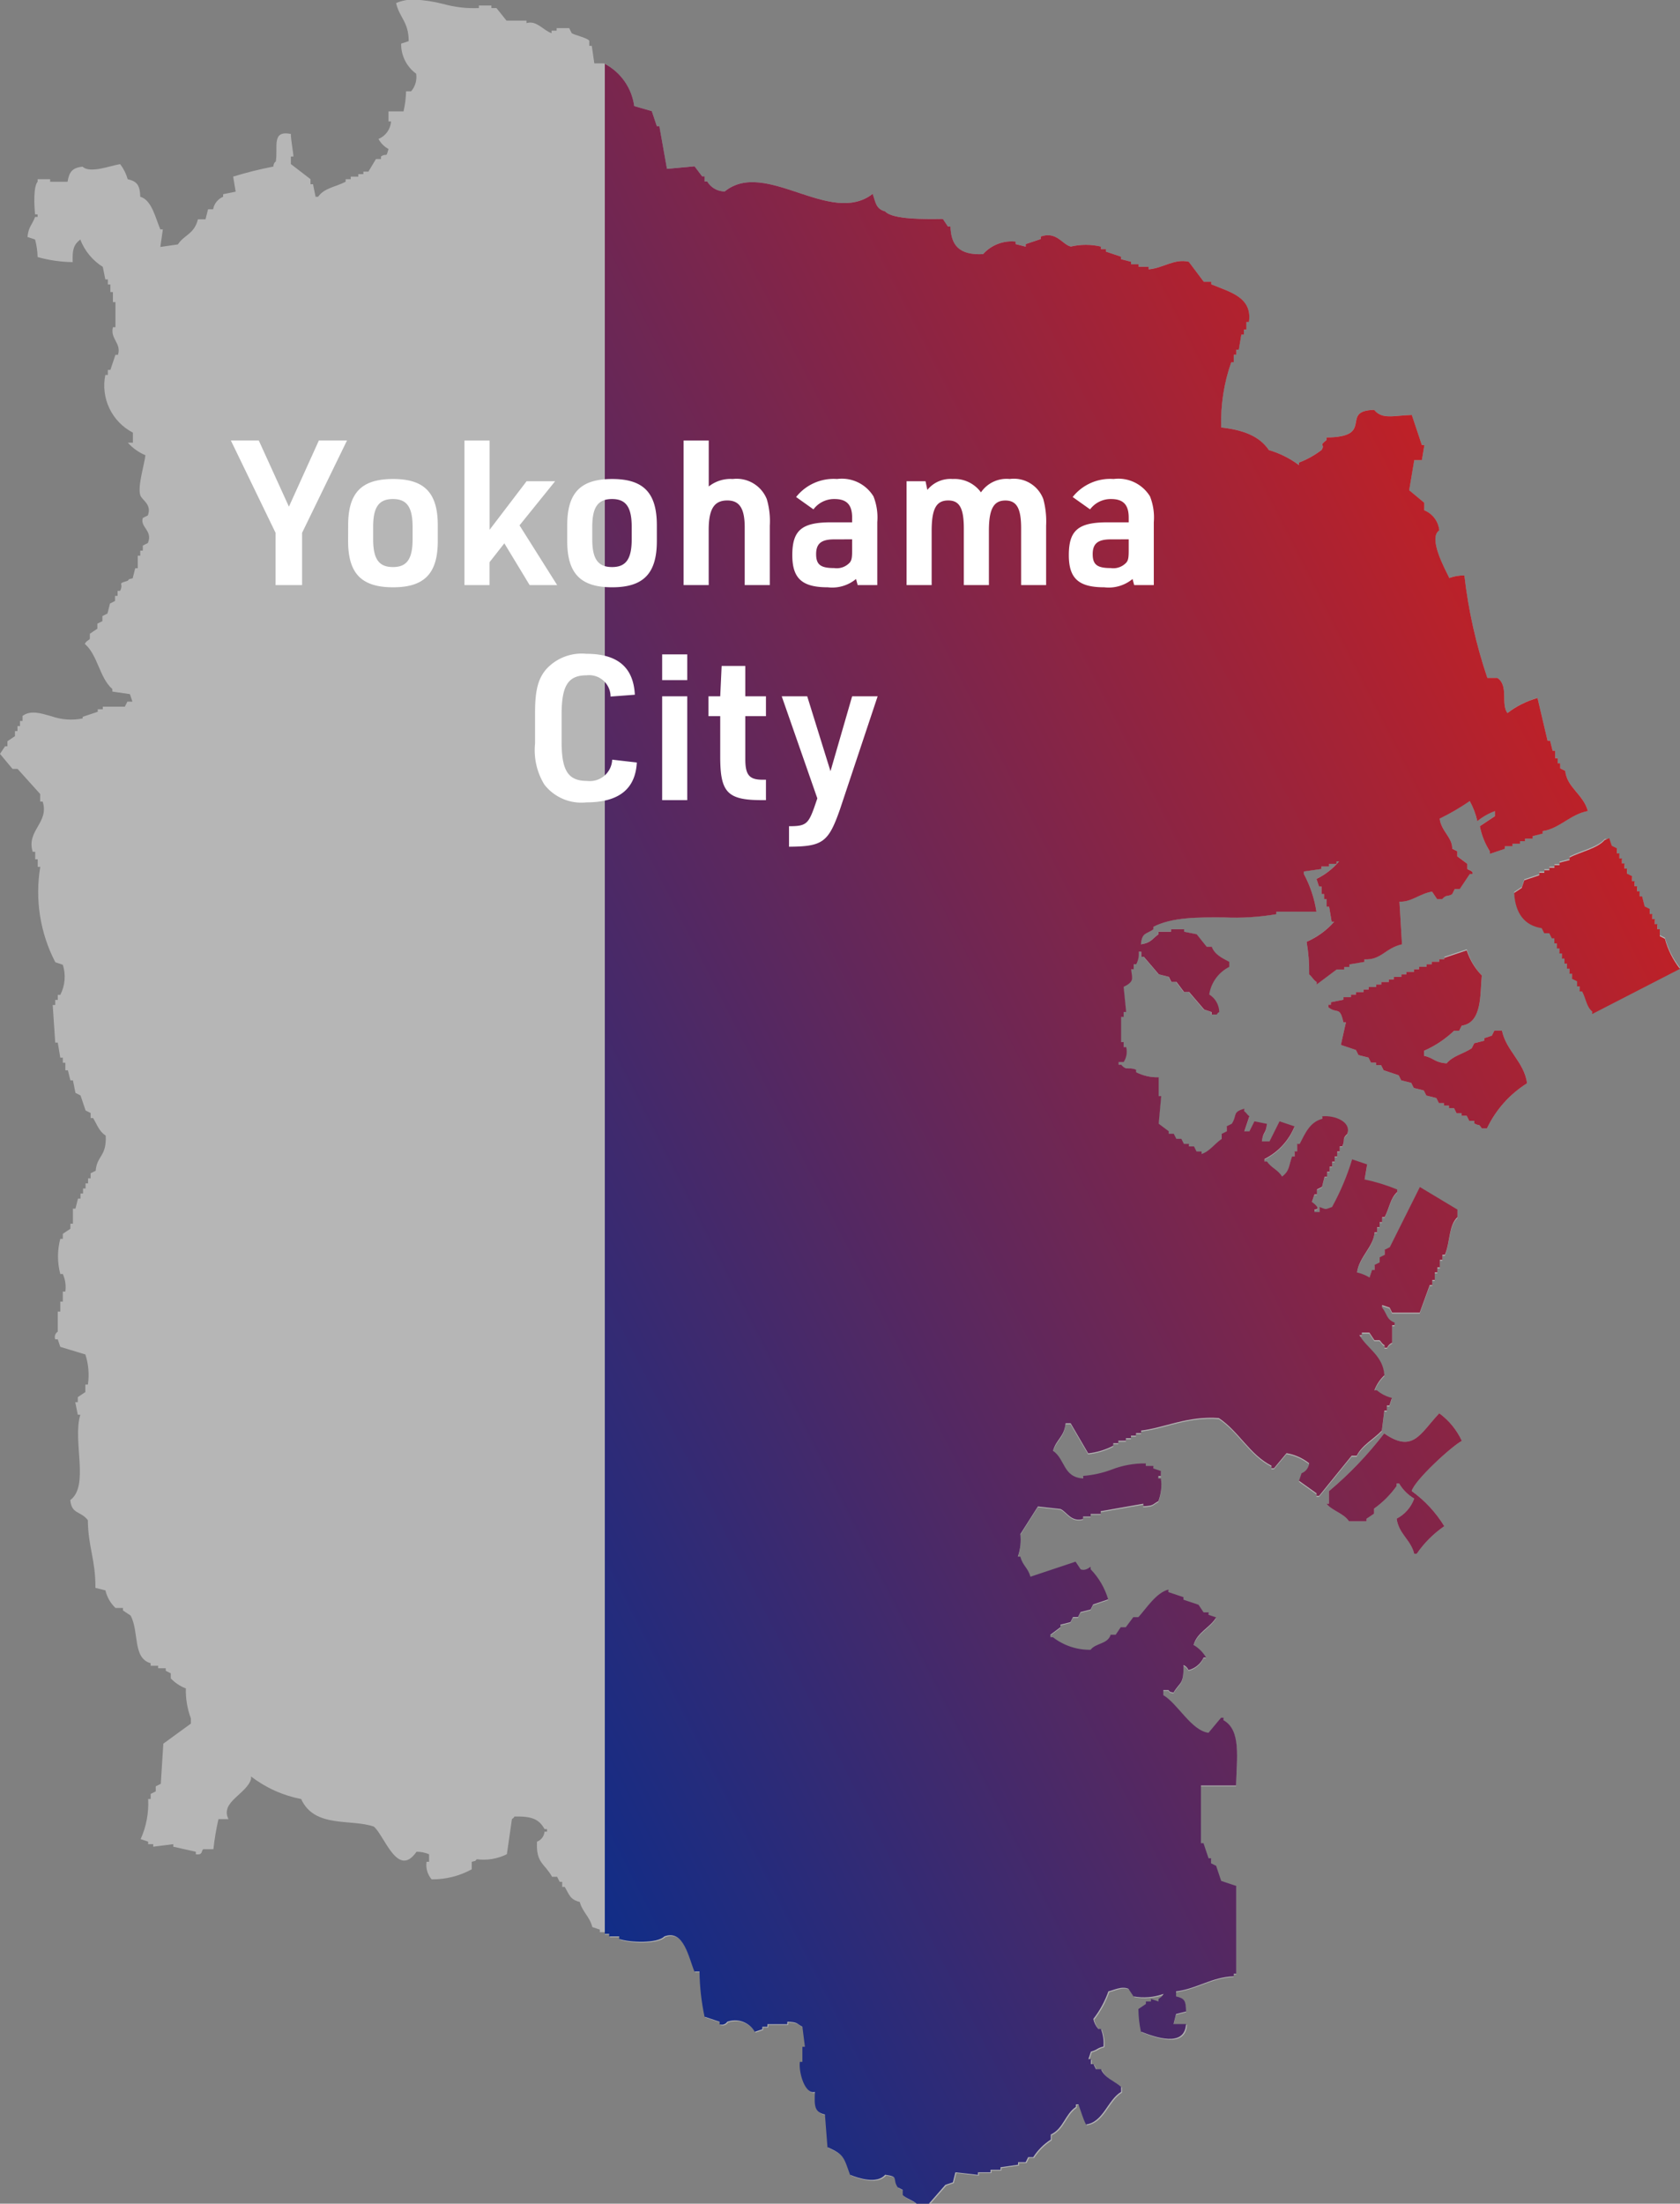 <svg xmlns="http://www.w3.org/2000/svg" xmlns:xlink="http://www.w3.org/1999/xlink" width="132.858" height="174.18" viewBox="0 0 132.858 174.18"><rect x="0" y="0" width="132.858" height="174.18" fill="#808080" stroke="none"/><defs><clipPath id="a"><path d="M109.46,117.518a29.1,29.1,0,0,1-4.363,4.56v.992h-.2c.482.579,1.361.748,1.785,1.388h1.388v-.2l.594-.4v-.4a7.591,7.591,0,0,0,1.785-1.785v-.2h.2a3.355,3.355,0,0,0,1.19,1.19,2.871,2.871,0,0,1-1.388,1.587c.171,1.224,1.115,1.654,1.388,2.776h.2a8.478,8.478,0,0,1,2.18-2.181,9.569,9.569,0,0,0-2.578-2.777c.224-.848,3.152-3.537,3.966-3.966a5.635,5.635,0,0,0-1.785-2.18c-1.51,1.588-2.059,3.193-4.362,1.586m4.758-37.676v.2h-.4v.2h-.594v.2h-.4v.2h-.6v.2h-.4v.2h-.6v.2h-.4v.2h-.594v.2h-.4v.2h-.594v.2h-.4v.2h-.6v.2h-.4v.2h-.6v.2h-.4v.2h-.594v.2l-.992.2v.2h-.2v.2c.7.558.9-.132,1.19,1.19h.2q-.2.893-.4,1.785l1.19.4c.067.132.132.265.2.4l.792.2c.067.133.132.265.2.4h.4v.2h.4l.2.4,1.19.4c.067.131.132.264.2.4l.793.2.2.4.793.2.2.4.793.2c.066.133.132.264.2.4h.4v.2h.4v.2h.4l.2.4h.4v.2h.4c.067.132.132.265.2.4h.4v.2c.445.272.269-.079.6.4h.4a8.517,8.517,0,0,1,3.173-3.57c-.211-1.657-1.667-2.592-1.984-4.164h-.6l-.2.4-.6.2v.2l-.793.2c-.067.133-.132.264-.2.4-.676.446-1.479.587-1.984,1.189-.974-.067-.983-.421-1.785-.594v-.4a8.3,8.3,0,0,0,2.379-1.586h.4c.067-.132.133-.265.2-.4,1.646-.233,1.44-2.535,1.587-3.966A5.062,5.062,0,0,1,116,79.246l-1.785.6m12.691-9.32c-.577.679-1.932.936-2.777,1.389v.2l-.793.2v.2h-.4v.2h-.4v.2h-.4v.2h-.4v.2l-1.19.4-.2.6-.6.4c.1,1.606.819,2.567,2.182,2.777.066.132.132.263.2.4h.4c.066.132.132.263.2.4h.2v.4h.2v.4h.2v.4h.2v.4h.2v.4h.2v.4h.2v.4h.2v.4l.4.2v.4h.2v.4h.2c.313.587.326,1.175.793,1.586v.2l6.939-3.569a6.72,6.72,0,0,1-1.19-2.38l-.4-.2v-.4h-.2v-.4h-.2v-.4h-.2v-.4h-.2v-.4l-.4-.2c-.067-.265-.132-.53-.2-.794h-.2v-.4h-.2v-.4h-.2v-.4h-.2v-.4l-.4-.2v-.4h-.2v-.4h-.2v-.4h-.2v-.4h-.2v-.4l-.4-.2c-.067-.2-.133-.4-.2-.6ZM31.33,4.489c.273,1.134.984,1.456.992,2.975l-.6.2a2.9,2.9,0,0,0,1.19,2.38,1.728,1.728,0,0,1-.4,1.388h-.4a7.774,7.774,0,0,1-.2,1.586h-1.19v.793h.2a1.605,1.605,0,0,1-.991,1.388,1.952,1.952,0,0,0,.793.793c-.139.473-.132.469-.22.464a.573.573,0,0,0-.375.131v.2h-.4l-.594.992h-.4v.2h-.4v.2h-.6v.2h-.4v.2c-.786.414-1.695.489-2.18,1.19h-.2q-.1-.495-.2-.991h-.2v-.4L23,17.18v-.594h.2c.025-.153-.195-1.257-.2-1.785-1.55-.3-1,.994-1.189,2.181,0,0-.153.047-.2.4a30.144,30.144,0,0,0-3.173.793q.1.595.2,1.19l-.992.2v.2a1.337,1.337,0,0,0-.793.992h-.4q-.1.4-.2.793h-.6c-.3,1.179-1.081,1.217-1.587,1.984l-1.387.2q.1-.695.2-1.388h-.2c-.38-.881-.679-2.337-1.586-2.578-.023-.9-.253-1.223-.993-1.387a3.622,3.622,0,0,0-.594-1.19c-.716.091-2.367.769-2.975.2-.84.082-1.057.432-1.19,1.19H3.966v-.2H2.974v.2c-.337.377-.275,1.862-.2,2.578h.2v.2h-.2c-.235.651-.525.766-.6,1.587l.6.2a5.861,5.861,0,0,1,.2,1.387,10.812,10.812,0,0,0,2.776.4c-.034-.929.045-1.363.6-1.784A4.432,4.432,0,0,0,8.13,25.31c.066.331.133.662.2.992h.2v.4h.2v.6h.2v.793h.2v1.983h-.2c-.227.939.692,1.265.4,2.182h-.2c-.133.4-.264.793-.4,1.19h-.2v.4h-.2a4.185,4.185,0,0,0,2.18,4.56v.793h-.4a3.81,3.81,0,0,0,1.389.992c-.066.666-.642,2.5-.4,3.173.144.4.923.706.594,1.586l-.4.2c-.237.734.82,1,.4,1.983l-.4.2v.4h-.2v.4h-.2v.993h-.2c-.066.264-.132.528-.2.793-.4.119-.171-.028-.4.2-.9.267-.267.13-.594.793h-.2v.4h-.2v.4l-.4.2q-.1.4-.2.793l-.4.2v.4l-.4.2v.4c-.2.131-.4.263-.594.4v.4c-.09.131-.264.136-.4.4,1.024.872,1.161,2.687,2.18,3.57v.2l1.388.2c.067.2.132.4.2.594h-.4q-.1.2-.2.4H8.13v.2h-.4v.2l-1.19.4V61a4.673,4.673,0,0,1-2.492-.18c-.87-.243-1.621-.486-2.267-.019v.4h-.2v.4h-.2v.4h-.2v.4c-.2.131-.4.264-.594.4v.4H.4l-.4.6q.5.593.991,1.189h.4l1.786,1.984v.6h.2c.529,1.674-1.31,2.286-.793,3.966h.2v.594h.2v.6h.2a12.042,12.042,0,0,0,1.19,7.536l.594.2a3.112,3.112,0,0,1-.2,2.379h-.2v.4h-.2v.4h-.2q.1,1.488.2,2.974h.2c.067.4.133.793.2,1.19h.2v.4h.2v.6h.2c.067.264.133.528.2.793h.2q.1.495.2.991l.4.2q.2.595.4,1.19c.131.067.264.132.4.2v.4h.2c.326.555.471,1.045.992,1.389.083,1.659-.7,1.571-.793,2.776l-.4.2v.4h-.2v.4h-.2v.4h-.2v.4h-.2v.4h-.2c-.066.264-.131.53-.2.793h-.2v1.19h-.2v.4c-.2.132-.4.265-.6.4v.4h-.2a5.42,5.42,0,0,0,0,2.776h.2a2.546,2.546,0,0,1,.2,1.388h-.2v.793h-.2v.793h-.2v1.586a.5.5,0,0,0-.2.6h.2c.067.2.133.4.2.6l1.984.6a5.246,5.246,0,0,1,.2,2.379h-.2v.594l-.6.4v.4h-.2q.1.5.2.993h.2c-.629,2.071.737,5.623-.793,6.742.111,1.142.787.828,1.388,1.587.029,2.162.615,3.119.6,5.353l.793.2a2.769,2.769,0,0,0,.793,1.388h.594v.2l.6.4c.693,1.259.142,3.372,1.587,3.767v.2h.594v.2h.6v.2c.132.068.263.133.4.2v.4a3.205,3.205,0,0,0,1.19.794,6.32,6.32,0,0,0,.4,2.379v.4l-2.181,1.587q-.1,1.585-.2,3.172l-.4.2v.4l-.4.2v.4h-.2a6.832,6.832,0,0,1-.594,3.172l.594.2v.2h.4v.2l1.586-.2v.2l1.786.4v.2c.593.092.416-.329.594-.4h.793a21.318,21.318,0,0,1,.4-2.379h.793c-.684-1.369,1.447-1.978,1.785-3.173v-.2a9.47,9.47,0,0,0,3.966,1.786c1.049,2.328,3.984,1.542,5.751,2.18.859.75,1.884,4.123,3.371,1.984a2.489,2.489,0,0,1,.992.2v.594h-.2a1.739,1.739,0,0,0,.4,1.388,6.432,6.432,0,0,0,3.173-.794v-.594c.4-.12.171.027.4-.2a4.133,4.133,0,0,0,2.379-.4q.2-1.389.4-2.777c.1-.079.118-.079.12-.078s-.011,0,.079-.121c1.326-.028,1.93.172,2.379.992h.2v.2h-.2a.927.927,0,0,1-.594.793c-.1,1.7.609,1.722,1.19,2.777h.4q.1.2.2.4h.2v.4h.2c.37.611.4.99,1.19,1.19.215.8.8,1.18.993,1.984l.594.2v.2h.4v.2h.4v.2h.793v.2c.861.3,3.032.362,3.57-.2,1.535-.591,1.93,1.7,2.38,2.777h.4a18.267,18.267,0,0,0,.4,3.569l1.19.4v.2a.5.5,0,0,0,.6-.2,1.8,1.8,0,0,1,2.181.793l.6-.2v-.2h.4v-.2h1.586v-.2c.854.045.671.122,1.19.4q.1.792.2,1.586h-.2v1.19h-.2c-.108.85.411,2.607,1.19,2.38-.044,1.067-.067,1.584.793,1.784q.1,1.289.2,2.579c1.312.577,1.292.808,1.784,2.18.7.3,2.161.743,2.777,0,1.136.156.539.3.991.992l.4.2v.4c.232.291.906.437,1.19.793h.793l1.388-1.586c.2-.067.4-.132.594-.2q.1-.4.2-.792l1.785.2v-.2h.992v-.2h.793v-.2l1.387-.2v-.2h.6l.2-.4h.4a4.589,4.589,0,0,1,1.388-1.387v-.4c1.015-.48,1.107-1.589,1.983-2.181v-.2h.2c.218.572.348,1.095.6,1.586,1.369-.177,1.7-1.927,2.776-2.577v-.4c-.529-.461-1.317-.711-1.586-1.389h-.4q-.1-.2-.2-.4h-.2v-.4h-.2c.066-.2.131-.4.2-.594.539-.137.447-.269.991-.4a3.039,3.039,0,0,0-.2-1.388h-.2a1.651,1.651,0,0,1-.4-.793,7.741,7.741,0,0,0,1.19-2.181c.362-.063,1.042-.444,1.586-.2.132.2.265.4.4.6a4.514,4.514,0,0,0,2.38-.2c-.162.261-.157.223-.4.4v.2l-.6-.2v.2h-.4v.2c-.2.133-.4.265-.594.4a9.151,9.151,0,0,0,.2,1.786c1.163.454,3.463,1.267,3.569-.6H92.8q.1-.4.2-.794l.793-.2c-.018-.838-.1-1.031-.793-1.19v-.4c1.655-.2,2.826-1.137,4.561-1.19v-.2h.2v-6.94l-1.19-.4c-.132-.4-.263-.793-.4-1.19l-.4-.2v-.4h-.2c-.132-.4-.265-.794-.4-1.19h-.2v-4.561h2.776c.046-2.133.422-4.367-.991-5.156v-.2h-.2l-.991,1.19c-1.366-.183-2.429-2.3-3.57-2.974v-.4h.4c.225.222,0,.084.4.2.517-.871.819-.6.793-2.182a.79.79,0,0,1,.4.4,1.806,1.806,0,0,0,1.19-.991h.2a2.753,2.753,0,0,0-.991-.992c.274-1.014,1.3-1.352,1.784-2.181l-.594-.2v-.2h-.4c-.133-.2-.265-.4-.4-.6l-1.19-.4v-.2l-1.19-.4v-.2c-.966.24-1.739,1.479-2.379,2.181h-.4c-.2.265-.4.529-.594.794h-.4c-.132.2-.264.4-.4.594h-.4c-.217.749-1.174.644-1.586,1.19a4.745,4.745,0,0,1-2.975-.991h-.2v-.2l.793-.594v-.2l.793-.2c.067-.131.132-.264.2-.4h.4c.067-.131.132-.264.2-.4.264-.066.529-.131.794-.2l.2-.4,1.19-.4a5.792,5.792,0,0,0-1.387-2.38v-.2c-.137.091-.464.355-.794.2l-.4-.6-3.569,1.19c-.189-.711-.62-.874-.794-1.587h-.2a4.094,4.094,0,0,0,.2-1.784l1.388-2.182,1.785.2c.493.217.838,1.055,1.785.794v-.2h.6v-.2h.793v-.2l3.371-.594v.2c.854-.045.671-.122,1.19-.4a3.585,3.585,0,0,0,.2-1.784h-.2v-.2h.2v-.4l-.594-.2v-.2h-.6v-.2a7.137,7.137,0,0,0-2.7.487,8.277,8.277,0,0,1-2.255.5v.2c-1.591-.09-1.405-1.513-2.38-2.182.247-.912.889-1.091.992-2.18h.4l1.388,2.379a5.707,5.707,0,0,0,1.983-.6v-.2h.4v-.2h.6v-.2h.4v-.2h.4v-.2h.4v-.2c1.907-.231,3.642-1.171,6.147-.991,1.582,1.049,2.438,2.891,4.164,3.767v.2h.2q.5-.595.991-1.19a3.921,3.921,0,0,1,1.786.794.931.931,0,0,1-.6.793c-.066.2-.131.4-.2.594l1.388.992v.2h.2q1.288-1.586,2.577-3.173h.4c.418-.838,1.343-1.31,1.984-1.983q.1-.793.2-1.586h.2v-.4h.2c.067-.2.133-.4.2-.6a2.867,2.867,0,0,1-1.19-.6h-.2a3.232,3.232,0,0,1,.794-1.19c-.1-1.543-1.364-2.112-1.983-3.173h.2v-.2h.594l.4.6h.4c.121.082.156.263.4.4v.2h.2a.791.791,0,0,1,.4-.4v-1.387h.2v-.2c-.668-.266-.58-.675-.992-1.19v-.2l.594.2c.067.131.133.264.2.4h2.181l.793-2.181h.2v-.4h.2v-.6h.2v-.4h.2v-.594h.2v-.4h.2c.417-.961.286-2.319.992-2.975V99.87l-2.974-1.785q-1.19,2.379-2.38,4.759c-.132.066-.263.131-.4.2v.4l-.4.2v.4l-.4.2v.4h-.2c-.067.2-.132.4-.2.594a3.48,3.48,0,0,0-.992-.4c.179-1.251,1.329-2.045,1.388-3.173h.2v-.4h.2v-.4h.2v-.4h.2c.371-.695.439-1.487.991-1.983v-.2a14.787,14.787,0,0,0-2.577-.794q.1-.595.2-1.19l-1.19-.4a19.594,19.594,0,0,1-1.586,3.767c-.582.2-.406.214-.991,0v.4h-.4v-.2c.626-.007-.146-.557-.2-.6.066-.2.132-.4.2-.594h.2v-.4l.4-.2q.1-.4.2-.794h.2v-.4h.2v-.4h.2v-.4h.2v-.4h.2v-.4h.2v-.4h.2c.251-.55-.049-.584.4-.991.343-.943-.978-1.485-1.983-1.389v.2c-.987.256-1.354,1.157-1.785,1.984h-.2v.594h-.2v.4h-.2c-.276.727-.183,1.135-.793,1.586-.317-.538-.862-.688-1.19-1.19h-.2v-.2a4.942,4.942,0,0,0,2.379-2.578l-1.19-.4q-.4.794-.793,1.587h-.6c.114-.864.3-.528.4-1.387l-.991-.2q-.2.4-.4.794h-.4q.2-.595.4-1.19c-.2-.153-.2-.243-.4-.4v-.2c-.968.266-.555.514-.992,1.19l-.4.2v.4l-.4.2v.4c-.574.389-.932.97-1.586,1.19v-.2h-.4c-.067-.132-.132-.263-.2-.4h-.4v-.2h-.4q-.1-.2-.2-.4H93q-.1-.2-.2-.4h-.4v-.2l-.793-.594q.1-1.091.2-2.182h-.2V89.36a3.657,3.657,0,0,1-1.786-.4v-.2a1.3,1.3,0,0,0-.586-.1c-.2,0-.334.009-.6-.3h-.2v-.2h.4a1.487,1.487,0,0,0,.2-1.189h-.2v-.4h-.2V84.6h.2v-.4h.2q-.1-.991-.2-1.983c.9-.44.654-.684.594-1.388h.2v-.4h.2a1.72,1.72,0,0,0,.2-.992h.2v.4h.2l1.19,1.388.793.2c.066.132.132.263.2.4H93c.2.263.4.529.6.793h.4l1.19,1.387.594.2v.2h.4c.17-.224-.027-.031.2-.2a1.67,1.67,0,0,0-.793-1.388,2.935,2.935,0,0,1,1.586-2.18v-.4c-.573-.3-1.159-.576-1.388-1.19h-.4l-.793-.992-.992-.2v-.2H92.6v.2h-.991v.2c-.521.37-.571.672-1.388.793.1-.96.4-.767.992-1.19v-.2c1.488-.764,3.537-.75,5.575-.738a19.364,19.364,0,0,0,4.141-.254v-.2h3.173a9.241,9.241,0,0,0-.991-2.975v-.2l1.387-.2v-.2h.6v-.2h.594v-.2h.2a5.426,5.426,0,0,1-1.785,1.387c.066.2.132.4.2.6h.2v.594h.2v.4h.2v.6h.2q.1.595.2,1.19h.2a6.136,6.136,0,0,1-2.181,1.586,13.543,13.543,0,0,1,.2,2.578c.259.207.293.406.594.6v.2l1.586-1.19h.6v-.2h.4v-.2l1.19-.2v-.2c1.361.058,1.621-.881,2.973-1.19q-.1-1.686-.2-3.371c.949.046,1.634-.656,2.578-.793l.4.594h.4c.347-.4.436-.163.793-.4q.1-.2.2-.4h.4l.794-1.19h.2c.114-.257-.342-.3-.4-.4v-.4c-.264-.2-.528-.4-.793-.594v-.4l-.4-.2c.027-.886-.872-1.39-.992-2.38a18.545,18.545,0,0,0,2.38-1.387,6.03,6.03,0,0,1,.6,1.586,4.8,4.8,0,0,1,1.387-.793v.4s-1.157.775-1.19.793a5.679,5.679,0,0,0,.793,1.984v.2l1.19-.4v-.2h.6v-.2h.594v-.2h.4v-.2h.6v-.2l.793-.2v-.2c1.32-.189,2.175-1.323,3.57-1.586-.348-1.308-1.667-1.869-1.786-3.173l-.4-.2v-.4h-.2v-.4h-.2v-.594h-.2c-.067-.265-.133-.529-.2-.793h-.2q-.4-1.686-.793-3.371a7.013,7.013,0,0,0-2.38,1.19c-.547-.73.123-2.161-.793-2.777h-.793A38.974,38.974,0,0,1,115.8,49.7a3.1,3.1,0,0,0-1.19.2c-.347-.721-1.7-3.166-.793-3.768a1.92,1.92,0,0,0-1.19-1.587V43.95l-1.19-.991q.2-1.19.4-2.379h.6q.1-.6.2-1.19h-.2q-.4-1.19-.794-2.379c-1.407.039-2.343.387-2.974-.4-2.792.06.127,2.146-3.767,2.18v.2c-.7.544-.06.261-.4.793a7.127,7.127,0,0,1-1.785.992v.2a7.463,7.463,0,0,0-2.379-1.19c-.761-1.138-2.107-1.6-3.768-1.785a14.2,14.2,0,0,1,.793-5.156h.2v-.594h.2v-.4h.2q.1-.595.2-1.19h.2v-.4h.2v-.6h.2c.289-1.97-1.533-2.373-2.975-2.974v-.2h-.594q-.595-.792-1.19-1.586c-1.164-.261-2,.5-3.172.6v-.2h-.793v-.2h-.6v-.2l-.792-.2v-.2l-1.19-.4v-.2h-.4v-.2a5.255,5.255,0,0,0-2.38,0c-.669-.148-1.124-1.233-2.379-.793v.2l-1.19.4v.2l-.794-.2v-.2a3.03,3.03,0,0,0-2.578.992c-1.918.087-2.528-.718-2.578-2.181h-.2c-.132-.2-.263-.4-.4-.6-1.33.019-3.98.059-4.56-.594-.753-.207-.753-.723-.992-1.388-1.668,1.295-3.787.6-5.89-.1s-4.2-1.4-5.81-.093a1.6,1.6,0,0,1-1.387-.794h-.2v-.4h-.2l-.6-.793-2.181.2q-.3-1.684-.6-3.37h-.2c-.132-.4-.265-.794-.4-1.19l-1.389-.4a4.462,4.462,0,0,0-2.379-3.372H47q-.1-.693-.2-1.387h-.2v-.4c-.136-.226-1.115-.431-1.388-.6l-.2-.4h-.992v.2h-.4v.2c-.642-.209-1.2-1.048-1.984-.793v-.2H40.055l-.793-.993h-.4v-.2h-.991v.2a9.005,9.005,0,0,1-2.814-.322,11.213,11.213,0,0,0-2.331-.348,3.352,3.352,0,0,0-1.4.274" transform="translate(0 -4.215)" fill="none"/></clipPath><clipPath id="b"><path d="M112.654,117.856a29.1,29.1,0,0,1-4.363,4.56v.992h-.2c.482.579,1.361.748,1.785,1.388h1.388v-.2l.594-.4v-.4a7.591,7.591,0,0,0,1.785-1.785v-.2h.2a3.355,3.355,0,0,0,1.19,1.19,2.871,2.871,0,0,1-1.388,1.587c.171,1.224,1.115,1.654,1.388,2.776h.2a8.478,8.478,0,0,1,2.18-2.181,9.569,9.569,0,0,0-2.578-2.777c.224-.848,3.152-3.537,3.966-3.966a5.635,5.635,0,0,0-1.785-2.18c-1.51,1.588-2.059,3.193-4.362,1.586m4.758-37.676v.2h-.4v.2h-.594v.2h-.4v.2h-.6v.2h-.4v.2h-.6v.2h-.4v.2h-.594v.2h-.4v.2h-.594v.2h-.4v.2h-.6v.2h-.4v.2h-.6v.2h-.4v.2h-.594v.2l-.992.2v.2h-.2v.2c.7.558.9-.132,1.19,1.19h.2q-.2.893-.4,1.785l1.19.4c.067.132.132.265.2.4l.792.2c.067.133.132.265.2.4h.4v.2h.4l.2.4,1.19.4c.067.131.132.264.2.4l.793.2.2.4.793.2.2.4.793.2c.066.133.132.264.2.4h.4v.2h.4v.2h.4l.2.4h.4v.2h.4c.067.132.132.265.2.4h.4v.2c.445.272.269-.079.6.4h.4a8.517,8.517,0,0,1,3.173-3.57c-.211-1.657-1.667-2.592-1.984-4.164h-.6l-.2.4-.6.2v.2l-.793.2c-.067.133-.132.264-.2.4-.676.446-1.479.587-1.984,1.189-.974-.067-.983-.421-1.785-.594v-.4a8.3,8.3,0,0,0,2.379-1.586h.4c.067-.132.133-.265.2-.4,1.646-.233,1.44-2.535,1.587-3.966a5.062,5.062,0,0,1-1.19-1.984l-1.785.6m12.691-9.32c-.577.679-1.932.936-2.777,1.389v.2l-.793.2v.2h-.4v.2h-.4v.2h-.4v.2h-.4v.2l-1.19.4-.2.6-.6.4c.1,1.606.819,2.567,2.182,2.777.066.132.132.263.2.4h.4c.066.132.132.263.2.4h.2v.4h.2v.4h.2v.4h.2v.4h.2v.4h.2v.4h.2v.4h.2v.4l.4.2v.4h.2v.4h.2c.313.587.326,1.175.793,1.586v.2l6.939-3.569a6.72,6.72,0,0,1-1.19-2.38l-.4-.2V78h-.2v-.4h-.2v-.4h-.2v-.4h-.2v-.4l-.4-.2c-.067-.265-.132-.53-.2-.794h-.2v-.4h-.2v-.4h-.2v-.4h-.2v-.4l-.4-.2v-.4h-.2v-.4h-.2v-.4h-.2v-.4h-.2v-.4l-.4-.2c-.067-.2-.133-.4-.2-.6Zm-79.08,86.457h.356v.2h.793v.2c.861.3,3.032.362,3.57-.2,1.535-.591,1.93,1.7,2.38,2.777h.4a18.267,18.267,0,0,0,.4,3.569l1.19.4v.2a.5.5,0,0,0,.6-.2,1.8,1.8,0,0,1,2.181.793l.6-.2v-.2h.4v-.2H65.46v-.2c.854.045.671.122,1.19.4q.1.792.2,1.586h-.2v1.19h-.2c-.108.85.411,2.607,1.19,2.38-.044,1.067-.067,1.584.793,1.784q.1,1.289.2,2.579c1.312.577,1.292.808,1.784,2.18.7.3,2.161.743,2.777,0,1.136.156.539.3.991.992l.4.2v.4c.232.291.906.437,1.19.793h.793l1.388-1.586c.2-.067.4-.132.594-.2q.1-.4.2-.792l1.785.2v-.2h.992v-.2h.793v-.2l1.387-.2v-.2h.6l.2-.4h.4a4.589,4.589,0,0,1,1.388-1.387v-.4c1.015-.48,1.107-1.589,1.983-2.181v-.2h.2c.218.572.348,1.095.6,1.586,1.369-.177,1.7-1.927,2.776-2.577v-.4c-.529-.461-1.317-.711-1.586-1.389h-.4q-.1-.2-.2-.4h-.2v-.4h-.2c.066-.2.131-.4.2-.594.539-.137.447-.269.991-.4a3.039,3.039,0,0,0-.2-1.388h-.2a1.651,1.651,0,0,1-.4-.793,7.741,7.741,0,0,0,1.19-2.181c.362-.063,1.042-.444,1.586-.2.132.2.265.4.4.6a4.514,4.514,0,0,0,2.38-.2c-.162.261-.157.223-.4.4v.2l-.6-.2v.2h-.4v.2c-.2.133-.4.265-.594.4a9.151,9.151,0,0,0,.2,1.786c1.163.454,3.463,1.267,3.569-.6H96q.1-.4.2-.794l.793-.2c-.018-.838-.1-1.031-.793-1.19v-.4c1.655-.2,2.826-1.137,4.561-1.19v-.2h.2v-6.94l-1.19-.4c-.132-.4-.263-.793-.4-1.19l-.4-.2v-.4h-.2c-.132-.4-.265-.794-.4-1.19h-.2v-4.561h2.776c.046-2.133.422-4.367-.991-5.156v-.2h-.2l-.991,1.19c-1.366-.183-2.429-2.3-3.57-2.974v-.4h.4c.225.222,0,.084.4.2.517-.871.819-.6.793-2.182a.79.79,0,0,1,.4.4,1.806,1.806,0,0,0,1.19-.991h.2a2.753,2.753,0,0,0-.991-.992c.274-1.014,1.3-1.352,1.784-2.181l-.594-.2v-.2h-.4c-.133-.2-.265-.4-.4-.6l-1.19-.4v-.2l-1.19-.4v-.2c-.966.24-1.739,1.479-2.379,2.181h-.4c-.2.265-.4.529-.594.794h-.4c-.132.2-.264.4-.4.594h-.4c-.217.749-1.174.644-1.586,1.19a4.745,4.745,0,0,1-2.975-.991h-.2v-.2l.793-.594v-.2l.793-.2c.067-.131.132-.264.2-.4h.4c.067-.131.132-.264.2-.4.264-.066.529-.131.794-.2l.2-.4,1.19-.4a5.792,5.792,0,0,0-1.387-2.38v-.2c-.137.091-.464.355-.794.2l-.4-.6-3.569,1.19c-.189-.711-.62-.874-.794-1.587h-.2a4.094,4.094,0,0,0,.2-1.784l1.388-2.182,1.785.2c.493.217.838,1.055,1.785.794v-.2h.6v-.2h.793V124l3.371-.594v.2c.854-.045.671-.122,1.19-.4a3.585,3.585,0,0,0,.2-1.784h-.2v-.2h.2v-.4l-.594-.2v-.2h-.6v-.2a7.137,7.137,0,0,0-2.7.487,8.277,8.277,0,0,1-2.255.5v.2c-1.591-.09-1.405-1.513-2.38-2.182.247-.912.889-1.091.992-2.18h.4l1.388,2.379a5.707,5.707,0,0,0,1.983-.6v-.2h.4v-.2h.6v-.2h.4v-.2h.4v-.2h.4v-.2c1.907-.231,3.642-1.171,6.147-.991,1.582,1.049,2.438,2.891,4.164,3.767v.2h.2q.5-.595.991-1.19a3.921,3.921,0,0,1,1.786.794.931.931,0,0,1-.6.793c-.066.2-.131.4-.2.594l1.388.992v.2h.2q1.288-1.586,2.577-3.173h.4c.418-.838,1.343-1.31,1.984-1.983q.1-.793.2-1.586h.2v-.4h.2c.067-.2.133-.4.2-.6a2.867,2.867,0,0,1-1.19-.6h-.2a3.232,3.232,0,0,1,.794-1.19c-.1-1.543-1.364-2.112-1.983-3.173h.2v-.2h.594l.4.6h.4c.121.082.156.263.4.4v.2h.2a.791.791,0,0,1,.4-.4v-1.387h.2v-.2c-.668-.266-.58-.675-.992-1.19v-.2l.594.2c.067.131.133.264.2.4h2.181l.793-2.181h.2v-.4h.2v-.6h.2v-.4h.2v-.594h.2v-.4h.2c.417-.961.286-2.319.992-2.975v-.594l-2.974-1.785q-1.19,2.379-2.38,4.759c-.132.066-.263.131-.4.2v.4l-.4.2v.4l-.4.2v.4h-.2c-.067.2-.132.4-.2.594a3.48,3.48,0,0,0-.992-.4c.179-1.251,1.329-2.045,1.388-3.173h.2v-.4h.2v-.4h.2v-.4h.2c.371-.695.439-1.487.991-1.983v-.2a14.787,14.787,0,0,0-2.577-.794q.1-.595.2-1.19l-1.19-.4a19.594,19.594,0,0,1-1.586,3.767c-.582.2-.406.214-.991,0v.4h-.4v-.2c.626-.007-.146-.557-.2-.6.066-.2.132-.4.2-.594h.2v-.4l.4-.2q.1-.4.2-.794h.2v-.4h.2v-.4h.2v-.4h.2v-.4h.2v-.4h.2v-.4h.2c.251-.55-.049-.584.4-.991.343-.943-.978-1.485-1.983-1.389v.2c-.987.256-1.354,1.157-1.785,1.984h-.2v.594h-.2v.4h-.2c-.276.727-.183,1.135-.793,1.586-.317-.538-.862-.688-1.19-1.19h-.2v-.2a4.942,4.942,0,0,0,2.379-2.578l-1.19-.4q-.4.794-.793,1.587h-.6c.114-.864.3-.528.4-1.387l-.991-.2q-.2.4-.4.794h-.4q.2-.595.4-1.19c-.2-.153-.2-.243-.4-.4v-.2c-.968.266-.555.514-.992,1.19l-.4.2v.4l-.4.2v.4c-.574.389-.932.97-1.586,1.19v-.2h-.4c-.067-.132-.132-.263-.2-.4h-.4v-.2h-.4q-.1-.2-.2-.4h-.4q-.1-.2-.2-.4h-.4v-.2l-.793-.594q.1-1.091.2-2.182h-.2V89.7a3.657,3.657,0,0,1-1.786-.4v-.2a1.3,1.3,0,0,0-.586-.1c-.2,0-.334.009-.6-.3h-.2v-.2h.4a1.487,1.487,0,0,0,.2-1.189h-.2v-.4h-.2V84.939h.2v-.4h.2q-.1-.991-.2-1.983c.9-.44.654-.684.594-1.388h.2v-.4h.2a1.72,1.72,0,0,0,.2-.992h.2v.4h.2l1.19,1.388.793.2c.066.132.132.263.2.4h.4c.2.263.4.529.6.793h.4l1.19,1.387.594.2v.2h.4c.17-.224-.027-.031.2-.2a1.67,1.67,0,0,0-.793-1.388,2.935,2.935,0,0,1,1.586-2.18v-.4c-.573-.3-1.159-.576-1.388-1.19h-.4l-.793-.992-.992-.2V78H95.8v.2h-.991v.2c-.521.37-.571.672-1.388.793.1-.96.4-.767.992-1.19v-.2c1.488-.764,3.537-.75,5.575-.738a19.364,19.364,0,0,0,4.141-.254v-.2H107.3a9.241,9.241,0,0,0-.991-2.975v-.2l1.387-.2v-.2h.6v-.2h.594v-.2h.2a5.426,5.426,0,0,1-1.785,1.387c.066.2.132.4.2.6h.2v.594h.2v.4h.2v.6h.2q.1.595.2,1.19h.2a6.136,6.136,0,0,1-2.181,1.586,13.543,13.543,0,0,1,.2,2.578c.259.207.293.406.594.6v.2l1.586-1.19h.6v-.2h.4v-.2l1.19-.2v-.2c1.361.058,1.621-.881,2.973-1.19q-.1-1.686-.2-3.371c.949.046,1.634-.656,2.578-.793l.4.594h.4c.347-.4.436-.163.793-.4q.1-.2.2-.4h.4l.794-1.19h.2c.114-.257-.342-.3-.4-.4v-.4c-.264-.2-.528-.4-.793-.594v-.4l-.4-.2c.027-.886-.872-1.39-.992-2.38a18.545,18.545,0,0,0,2.38-1.387,6.03,6.03,0,0,1,.6,1.586,4.8,4.8,0,0,1,1.387-.793v.4s-1.157.775-1.19.793a5.679,5.679,0,0,0,.793,1.984v.2l1.19-.4v-.2h.6v-.2h.594v-.2h.4v-.2h.6v-.2l.793-.2v-.2c1.32-.189,2.175-1.323,3.57-1.586-.348-1.308-1.667-1.869-1.786-3.173l-.4-.2v-.4h-.2v-.4h-.2v-.594h-.2c-.067-.265-.133-.529-.2-.793h-.2q-.4-1.686-.793-3.371a7.013,7.013,0,0,0-2.38,1.19c-.547-.73.123-2.161-.793-2.777h-.793A38.974,38.974,0,0,1,119,50.039a3.1,3.1,0,0,0-1.19.2c-.347-.721-1.7-3.166-.793-3.768a1.92,1.92,0,0,0-1.19-1.587v-.594l-1.19-.991q.2-1.19.4-2.379h.6q.1-.6.2-1.19h-.2q-.4-1.19-.794-2.379c-1.407.039-2.343.387-2.974-.4-2.792.06.127,2.146-3.767,2.18v.2c-.7.544-.06.261-.4.793a7.127,7.127,0,0,1-1.785.992v.2a7.463,7.463,0,0,0-2.379-1.19c-.761-1.138-2.107-1.6-3.768-1.785a14.2,14.2,0,0,1,.793-5.156h.2v-.594h.2v-.4h.2q.1-.595.2-1.19h.2v-.4h.2v-.6h.2c.289-1.97-1.533-2.373-2.975-2.974v-.2h-.594q-.595-.792-1.19-1.586c-1.164-.261-2,.5-3.172.6v-.2h-.793v-.2h-.6v-.2l-.792-.2v-.2l-1.19-.4v-.2h-.4v-.2a5.255,5.255,0,0,0-2.38,0c-.669-.148-1.124-1.233-2.379-.793v.2l-1.19.4v.2l-.794-.2v-.2a3.03,3.03,0,0,0-2.578.992c-1.918.087-2.528-.718-2.578-2.181h-.2c-.132-.2-.263-.4-.4-.6-1.33.019-3.98.059-4.56-.594-.753-.207-.753-.723-.992-1.388-1.668,1.295-3.787.6-5.89-.1s-4.2-1.4-5.81-.093a1.6,1.6,0,0,1-1.387-.794h-.2v-.4h-.2l-.6-.793-2.181.2q-.3-1.684-.6-3.37h-.2c-.132-.4-.265-.794-.4-1.19l-1.389-.4a4.442,4.442,0,0,0-2.339-3.346Z" transform="translate(-51.024 -9.611)" fill="none"/></clipPath><linearGradient id="c" y1="1" x2="0.792" y2="0.132" gradientUnits="objectBoundingBox"><stop offset="0" stop-color="#012e90"/><stop offset="1" stop-color="#cf201e"/></linearGradient></defs><g transform="translate(-129.071 -5217.467)"><g transform="translate(129.071 5217.467)"><g transform="translate(0 0)" clip-path="url(#a)"><path d="M0,0H132.858V178.746H0Z" transform="translate(0 -3.951)" fill="#b6b6b6"/></g></g><g transform="translate(176.9 5222.525)"><g transform="translate(0 0)" clip-path="url(#b)"><rect width="85.028" height="180.683" transform="translate(0 -11.562)" fill="url(#c)"/></g></g><path d="M-33.64,0h2.1V-4.128l3.552-7.3h-2.224l-2.368,5.232-2.384-5.232h-2.208l3.536,7.3ZM-27.9-3.488C-27.9-.912-26.84.176-24.344.176c2.48,0,3.536-1.088,3.536-3.664V-4.72c0-2.576-1.056-3.664-3.536-3.664-2.5,0-3.552,1.088-3.552,3.664Zm5.1-.144c0,1.568-.448,2.208-1.552,2.208-1.12,0-1.568-.64-1.568-2.208v-.96c0-1.568.448-2.208,1.568-2.208,1.1,0,1.552.64,1.552,2.208ZM-18.7,0h1.984V-1.808L-15.544-3.3l2,3.3h2.176l-2.976-4.72,2.816-3.488h-2.256l-2.928,3.84v-7.056H-18.7Zm8.128-3.488c0,2.576,1.056,3.664,3.552,3.664,2.48,0,3.536-1.088,3.536-3.664V-4.72c0-2.576-1.056-3.664-3.536-3.664-2.5,0-3.552,1.088-3.552,3.664Zm5.1-.144c0,1.568-.448,2.208-1.552,2.208-1.12,0-1.568-.64-1.568-2.208v-.96c0-1.568.448-2.208,1.568-2.208,1.1,0,1.552.64,1.552,2.208ZM-1.368,0H.616V-4.352c0-1.664.432-2.336,1.472-2.336.96,0,1.376.624,1.376,2.128V0H5.448V-4.7a6.1,6.1,0,0,0-.24-2.1A2.569,2.569,0,0,0,2.52-8.384a2.763,2.763,0,0,0-1.9.592v-3.632H-1.368ZM11.96-4.96H10.3c-2.32,0-3.072.624-3.072,2.592,0,1.84.768,2.544,2.8,2.544a2.962,2.962,0,0,0,2.24-.656l.128.48h1.552V-4.976a4.517,4.517,0,0,0-.3-2.032,2.93,2.93,0,0,0-2.88-1.376A3.786,3.786,0,0,0,7.528-6.96L8.9-5.984A2.038,2.038,0,0,1,10.568-6.8c.96,0,1.392.448,1.392,1.472Zm0,1.344v.864c0,.56-.032.768-.176.96a1.4,1.4,0,0,1-1.248.448c-1.072,0-1.424-.272-1.424-1.1s.4-1.168,1.424-1.168ZM16.264,0h1.984V-4.256c0-1.76.352-2.432,1.312-2.432.9,0,1.232.624,1.232,2.224V0h1.984V-4.3c0-1.7.368-2.384,1.3-2.384.9,0,1.248.624,1.248,2.192V0H27.3V-4.7a6.7,6.7,0,0,0-.224-2.1,2.484,2.484,0,0,0-2.656-1.584,2.444,2.444,0,0,0-2.272,1.056,2.583,2.583,0,0,0-2.24-1.056,2.344,2.344,0,0,0-2,.864l-.144-.688h-1.5ZM33.832-4.96H32.168c-2.32,0-3.072.624-3.072,2.592,0,1.84.768,2.544,2.8,2.544a2.962,2.962,0,0,0,2.24-.656l.128.48h1.552V-4.976a4.517,4.517,0,0,0-.3-2.032,2.93,2.93,0,0,0-2.88-1.376A3.786,3.786,0,0,0,29.4-6.96l1.376.976A2.038,2.038,0,0,1,32.44-6.8c.96,0,1.392.448,1.392,1.472Zm0,1.344v.864c0,.56-.032.768-.176.96a1.4,1.4,0,0,1-1.248.448c-1.072,0-1.424-.272-1.424-1.1s.4-1.168,1.424-1.168ZM-7.016,13.8A1.768,1.768,0,0,1-9,15.48c-1.5,0-2.016-.8-2.016-3.1V10.232c0-2.288.512-3.1,1.984-3.1a1.694,1.694,0,0,1,1.888,1.68l1.92-.144C-5.336,6.488-6.6,5.432-9.064,5.432a3.8,3.8,0,0,0-3.152,1.2c-.656.752-.9,1.68-.9,3.456V12.52a5.206,5.206,0,0,0,.736,3.248,3.7,3.7,0,0,0,3.312,1.408c2.56,0,3.888-1.04,4-3.152Zm3.952-6.288H-1.08V5.48H-3.064Zm0,9.488H-1.08V8.792H-3.064Zm4.592-6.64v3.216C1.528,16.408,2.1,17,4.856,17h.288V15.384H4.92c-1.088.016-1.408-.368-1.408-1.616V10.36H5.144V8.792H3.512v-2.4H1.64l-.112,2.4H.6V10.36Zm7.68,6.5-.24.7c-.48,1.344-.688,1.5-2,1.5V20.68c2.672-.016,3.12-.352,4.032-2.96l2.976-8.928H11.96l-1.712,5.92-1.84-5.92H6.392Z" transform="translate(184.5 5263.711)" fill="#fff"/></g></svg>